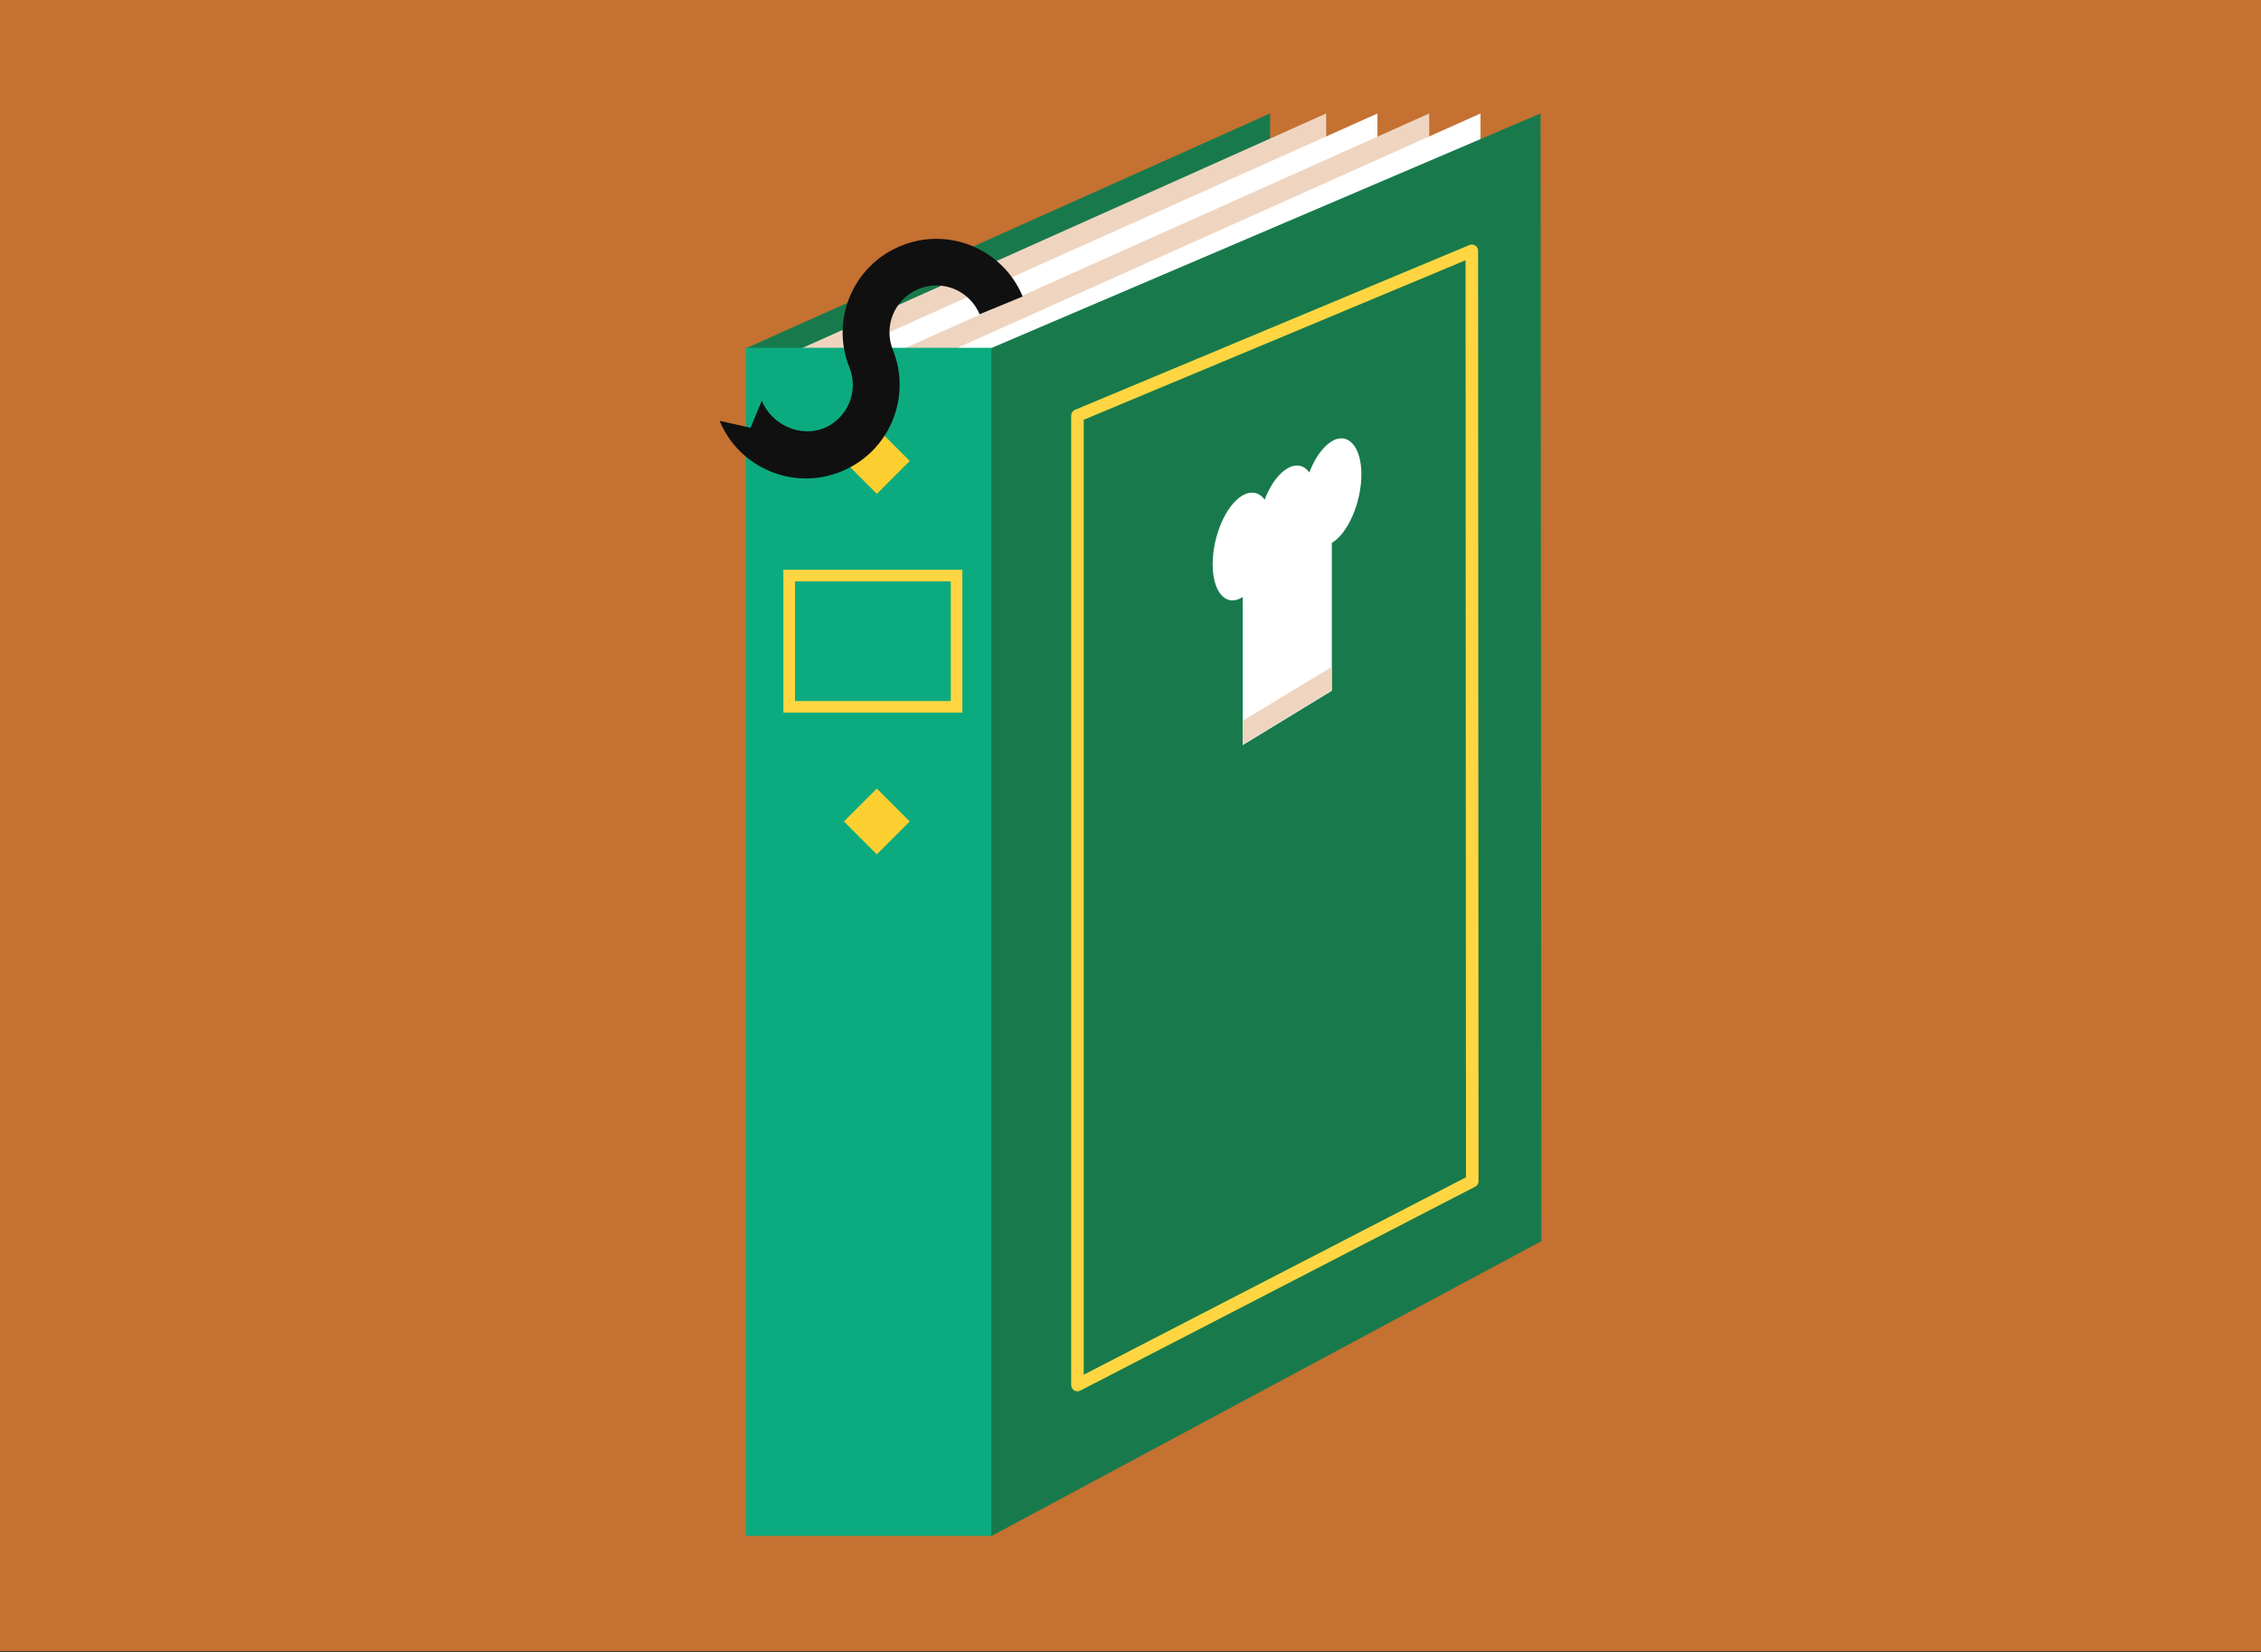 <?xml version="1.0" encoding="utf-8"?>
<!DOCTYPE svg PUBLIC "-//W3C//DTD SVG 1.1//EN" "http://www.w3.org/Graphics/SVG/1.1/DTD/svg11.dtd">
<svg version="1.1" xmlns="http://www.w3.org/2000/svg" xmlns:xlink="http://www.w3.org/1999/xlink" x="0px" y="0px" width="520px"
	 height="100%" viewBox="0 0 520 380" enable-background="new 0 0 520 380" xml:space="preserve" preserveAspectRatio="none">
<rect x="0" y="0" width="520" height="380" fill="#333333" stroke="none"/>
<g id="FONDS">
	<rect y="-0.2" fill="#C47131" width="520" height="380"/>
</g>
<g id="ILLUS">
	<polygon fill="#187A4C" points="292.1,26.1 171.6,80.1 171.6,349 292.3,289.1 	"/>
	<polygon fill="#EFD5C0" points="305,26.1 184.4,80.1 184.4,349 305.2,289.1 	"/>
	<polygon fill="#FFFFFF" points="316.8,26.1 196.3,80.1 196.3,349 317,289.1 	"/>
	<polygon fill="#EFD5C0" points="328.7,26.1 208.1,80.1 208.1,349 328.9,289.1 	"/>
	<polygon fill="#FFFFFF" points="340.5,26.1 220,80.1 220,349 340.7,289.1 	"/>
	<polygon fill="#187A4C" points="354.3,26.1 227.9,80.1 227.9,353.4 354.5,285.5 	"/>
	
		<polygon fill="none" stroke="#FFD642" stroke-width="2.886" stroke-linecap="round" stroke-linejoin="round" stroke-miterlimit="10" points="
		338.5,57.7 247.8,95.6 247.8,318.6 338.6,271.7 	"/>
	<rect x="171.6" y="80" fill="#0CAB7F" width="56.4" height="273.3"/>
	
		<rect x="181.5" y="132.4" fill="none" stroke="#FFD642" stroke-width="2.666" stroke-miterlimit="10" width="38.5" height="30.2"/>
	
		<rect x="196.4" y="100.7" transform="matrix(0.707 -0.707 0.707 0.707 -15.947 173.706)" fill="#FCCF30" width="10.7" height="10.7"/>
	
		<rect x="196.4" y="183.6" transform="matrix(0.707 -0.707 0.707 0.707 -74.567 198.012)" fill="#FCCF30" width="10.7" height="10.7"/>
	<path fill="#101010" d="M175.2,92.2c2.3,5.5,8.8,8.5,14.3,6.3c5.5-2.3,8.1-8.6,5.8-14.1l0,0c-4.3-10.9,0.9-23.3,11.8-27.8
		c11-4.6,23.6,0.7,28.1,11.6l-9.9,4.1c-2.3-5.5-8.6-8.1-14.1-5.8c-5.5,2.3-8.1,8.6-5.8,14.1l0,0c4.3,10.9-0.9,23.3-11.8,27.8
		c-11,4.6-23.6-0.7-28.1-11.6l7.1,1.6L175.2,92.2z"/>
	<path fill="#FFFFFF" d="M292.5,121.6c0,6.4-3,13.5-6.8,15.8c-3.7,2.3-6.8-1.1-6.8-7.6s3-13.5,6.8-15.8
		C289.5,111.8,292.5,115.1,292.5,121.6z"/>
	<path fill="#FFFFFF" d="M302.8,115.4c0,6.4-3,13.5-6.8,15.8c-3.7,2.3-6.8-1.1-6.8-7.6s3-13.5,6.8-15.8
		C299.8,105.5,302.8,108.9,302.8,115.4z"/>
	<path fill="#FFFFFF" d="M313.1,109.1c0,6.4-3,13.5-6.8,15.8c-3.7,2.3-6.8-1.1-6.8-7.6s3-13.5,6.8-15.8
		C310,99.3,313.1,102.7,313.1,109.1z"/>
	<polygon fill="#FFFFFF" points="306.3,158.9 285.8,171.4 285.8,125.7 306.3,113.2 	"/>
	<polygon fill="#EFD5C0" points="306.3,158.8 285.8,171.3 285.8,165.8 306.3,153.4 	"/>
</g>
</svg>
